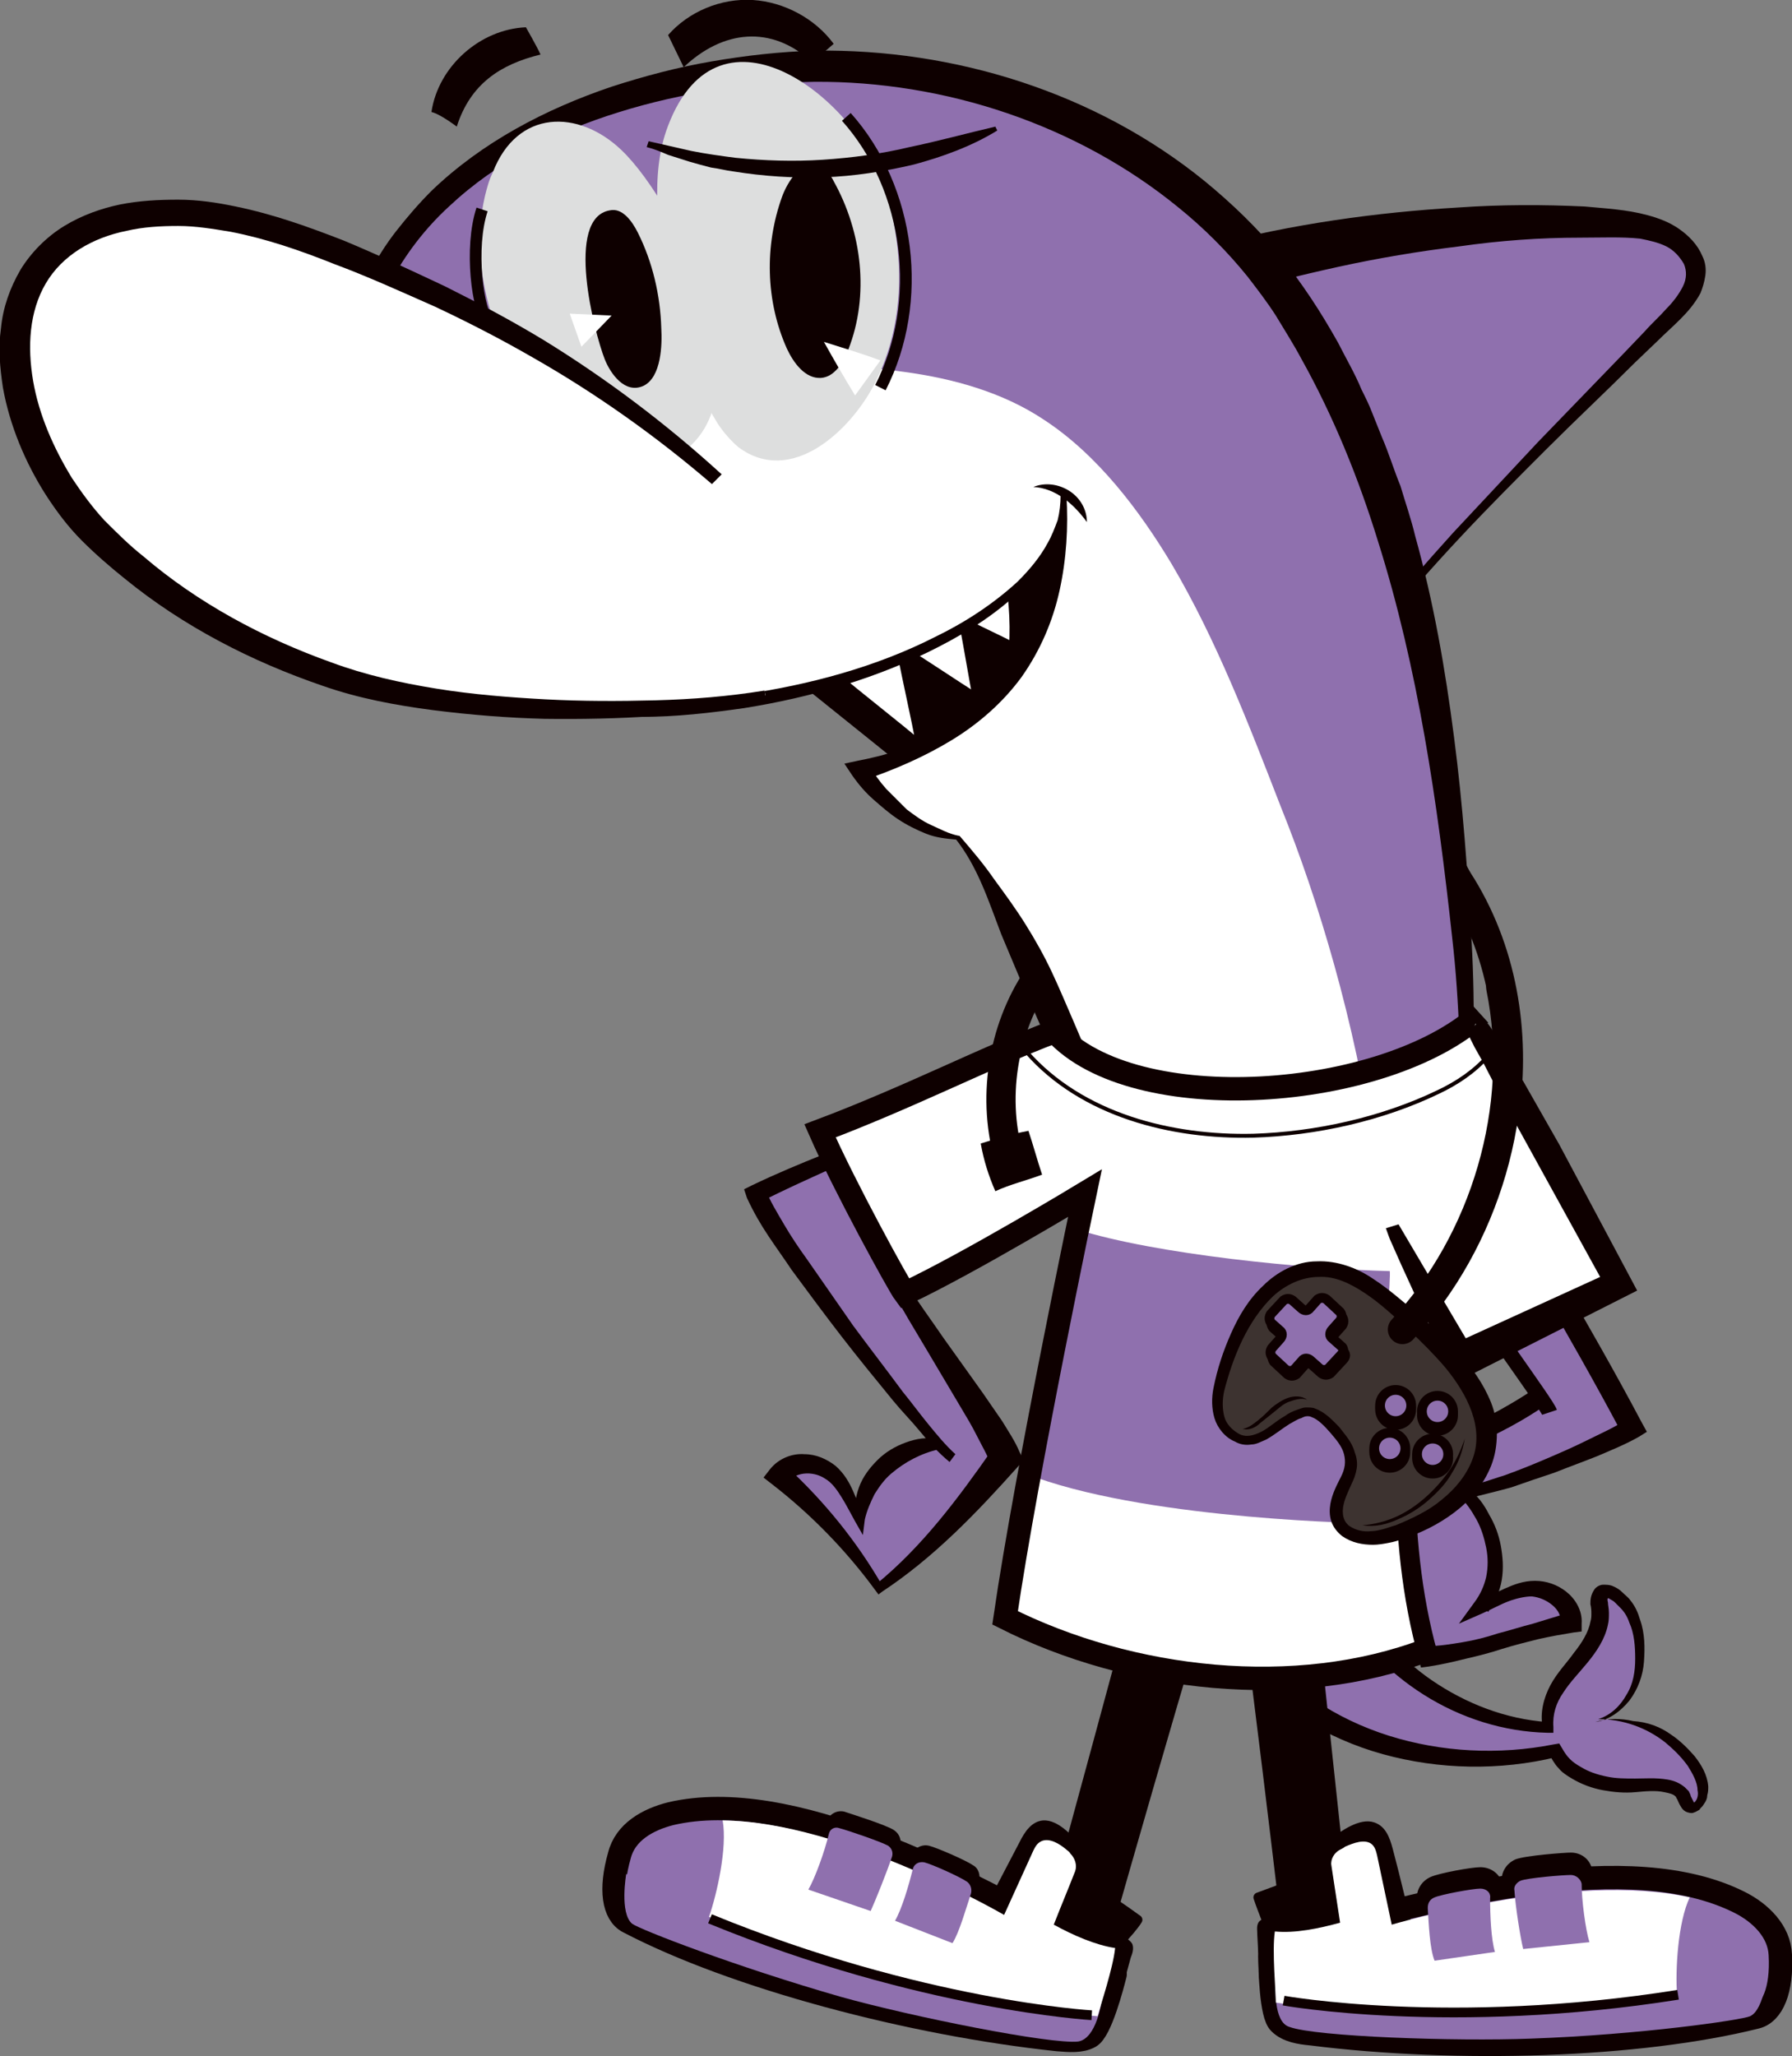 <svg version="1.1" id="レイヤー_1" xmlns="http://www.w3.org/2000/svg" xmlns:xlink="http://www.w3.org/1999/xlink" x="0" y="0" viewBox="0 0 184 211.1" xml:space="preserve"><rect x="0" y="0" width="184" height="211.1" fill="#808080" stroke="none"/><style>.st0,.st1{stroke:#0e0000;stroke-miterlimit:10}.st0{fill:none;stroke-width:3}.st1{stroke-linecap:round;stroke-linejoin:round}.st1,.st2{fill:#0e0000}.st2,.st3{stroke:#0e0000;stroke-width:2.4;stroke-linecap:round;stroke-linejoin:round;stroke-miterlimit:10}.st3,.st4{fill:#8f70ae}.st5{fill:#0e0000}.st6{fill:#fff}.st7{fill:none;stroke:#0e0000;stroke-miterlimit:10}.st14{fill:#dddede}.st15,.st18{stroke:#0e0000;stroke-miterlimit:10}.st15{fill:none;stroke-width:1.2;stroke-linejoin:round}.st18{fill:#8f70ae}</style><path class="st0" d="M143.5 137.2c11.4-11.8 15.4-31.8 6.6-46.2-.4-.6-.8-1.3-1.1-2"/><path class="st1" d="M113.1 200.5c.4-1.4.4-3.9 1.1-5.2.5.3 2.2 1.5 2.6 1.8-.8 1.3-3 3.3-3.8 4.6"/><path class="st2" d="M111.3 204.1s11.3-40 14.1-47.8l-5.8-.3c-.6 2.7-11.9 44.1-11.9 44.1"/><path class="st3" d="M112 200.2c-13.4-7.7-31-16.8-43.1-14-2.4.6-4.7 1.9-5.3 4.3-1 3.5-.6 6 .9 6.8 10.9 5.7 29 10.5 44.1 12.1 1.2.1 2.4.2 3.3-.3 1.1-.6 2.3-5.2 2.6-6.4"/><path class="st4" d="M113.1 205.5c-17.4-3.4-42.5-10.5-48.8-13.1 0 0-.7 4 .6 5.1.8.6 10.6 4.4 21.4 7.5 7.5 2.1 21.6 4.9 24.4 4.6 1.9-.3 2.4-4.1 2.4-4.1z"/><path class="st5" d="M100.4 197.4c1.4-2.8 2.9-5.6 4.3-8.3.5-1 1.2-2.1 2.4-2.2 1.6-.1 3.1 1.7 4 2.7 1.9 2.2.6 5.3-.6 7.4.1-.2 5.6 1.6 5.8 2.7.1.4 0 .8-.2 1.3-.4 1.5-.8 2.9-1.2 4.4"/><path class="st6" d="M74.2 186.9c12.4.1 28.9 9.7 28.9 9.7l3-6.6c.2-.4.4-.8.9-1 .8-.3 1.8.3 2.5.9.1.1.3.2.4.4.5.5.7 1.2.5 1.8-.7 1.8-1.5 3.7-2.2 5.5 2 1.1 4.3 2.1 6.3 2.4-.2 2-1.5 5.9-1.8 7 0 0-18.1-1.2-39.9-10.2.8-2.3 1.9-7.1 1.4-9.9z"/><path class="st5" d="M100.5 193.2c.2-.6 0-1.4-.6-1.7-.7-.5-3.7-1.8-4.5-2-.8-.2-1.6.3-1.8 1-.1.2-.1.5-.2.7 2.7.7 4.9 1.4 7 2.5 0-.2 0-.3.1-.5zm-8.1-3.6c.2-.6 0-1.3-.6-1.7-.7-.5-4.5-1.7-5.1-1.9-.8-.2-1.6.3-1.8 1-.1.3-.2.6-.3 1 2.5.8 5 1.7 7.4 2.6.2-.4.3-.8.4-1z"/><path class="st7" d="M112.1 206.9s-17.5-1-39.2-9.9"/><path class="st4" d="M171.3 178.5c-2-1.5-4.7-2.3-7.2-1.9 2.4-.6 4.1-3 4.3-5.4.3-2.6-.1-5.9-2.5-7.5-.4-.3-.9-.5-1.3-.2-.5.3-.4 1.1-.4 1.7.2 1.7-.7 3.3-1.7 4.7-1 1.4-2.2 2.6-3 4.1-.6 1.1-.8 2.2-.6 3.4-8.6-.4-17.3-6-20.8-13.8-3.4 2.2-6.8 4-10.2 6.2 7.4 9.2 20.2 12.6 31.7 10.1.6 1.1 1.1 1.7 2.3 2.3 2 1.1 4.1 1.3 6.3 1.1 1.2-.1 3.9-.2 4.5 1.1.2.6.6 1.6 1.4 1 .3-.2.4-.5.5-.8.6-2.4-1.7-4.8-3.3-6.1z"/><path class="st5" d="M171 178.9c-1.9-1.5-4.3-2.4-6.9-2.4 1.3-.4 2.3-1.4 2.9-2.5.7-1.1.9-2.4.9-3.7 0-1.3-.1-2.6-.6-3.7-.2-.6-.5-1.1-.9-1.5l-.6-.6c-.2-.2-.5-.3-.6-.4h-.1c0-.1-.1.1 0 .4 0 .3.1.6.1 1.1 0 .4 0 .8-.1 1.2-.3 1.5-1.2 2.8-2.1 3.9-.9 1.1-1.8 2-2.5 3.1-.7 1-1.1 2.2-1 3.5v.6h-.6c-4.5-.1-8.9-1.5-12.7-3.9-3.8-2.4-7.1-5.8-9.1-10l1.6.5c-3.4 2.2-6.8 4.2-10.1 6.4l.3-2c3.4 4.4 8.3 7.6 13.7 9.3 5.4 1.7 11.3 2 16.9.9l.6-.1.3.5c.5.9 1 1.4 1.9 1.9.8.5 1.7.8 2.7 1 .9.2 1.9.2 2.9.2s2.1-.1 3.3.1c.6.1 1.2.3 1.8.8l.4.4c.1.2.2.4.2.5l.3.6c0 .1.1.1.1.1h-.1l.1-.1s.1 0 .1-.1c.2-.2.3-.7.2-1.1 0-.8-.5-1.7-1-2.5-.8-1.1-1.6-1.8-2.3-2.4zm.6-.8c.9.6 1.7 1.4 2.4 2.2.7.9 1.3 1.9 1.4 3.1 0 .3 0 .6-.1.9 0 .3-.1.6-.4 1-.1.2-.3.3-.4.5-.2.1-.3.2-.6.3-.2.1-.6 0-.8-.1-.2-.1-.4-.3-.5-.5-.2-.3-.3-.6-.4-.8-.1-.1-.1-.2-.1-.2l-.1-.1c-.2-.2-.6-.3-1.1-.4-.9-.2-1.9-.1-3 0s-2.2 0-3.3-.2c-1.1-.2-2.2-.6-3.2-1.2-.5-.3-1-.6-1.4-1.1-.4-.4-.7-1-1-1.5l.8.4c-5.8 1.4-12 1.3-17.8-.3-5.8-1.6-11.2-4.9-15.2-9.6l-1-1.2 1.3-.8c3.5-2.1 7-4 10.4-6l1.1-.7.5 1.2c1.6 3.8 4.4 7.1 7.9 9.5 3.5 2.4 7.6 4 11.9 4.3l-.5.5c-.3-1.4.1-3 .8-4.3.7-1.3 1.7-2.3 2.4-3.3.8-1 1.5-2.1 1.7-3.2.1-.3.1-.6.1-.8 0-.3 0-.6-.1-1 0-.4 0-.9.4-1.5.2-.3.6-.5.9-.5.3 0 .6 0 .9.1.5.2.8.4 1.1.7.3.3.6.5.8.8.5.6.8 1.3 1 2 .5 1.4.5 2.9.4 4.3-.1 1.4-.6 2.8-1.5 4-.9 1.1-2.1 2-3.5 2.2 1.2-.4 2.6-.4 3.9-.1 1.5.1 2.8.6 3.9 1.4z"/><path class="st1" d="M132.2 199c0-1.5.2-3.8-.3-5.2-.5.2-2.2.8-2.7 1 .5 1.5 1.4 3.6 1.9 5.1"/><path class="st2" d="M133.4 203.2s-4.8-41.3-6.3-49.4l5.8.6c.2 2.7 4.8 45.4 4.8 45.4"/><path class="st3" d="M133.4 198.9c14.9-4.4 34-9.2 45.2-3.6 2.2 1.1 4.1 3 4.2 5.4.2 3.6-.8 6-2.5 6.4-12 3-30.6 3.6-45.7 1.7-1.1-.1-2.4-.3-3.2-1.1-.9-.8-1-5.6-1-6.8"/><path class="st4" d="M131 203.8c17.7.7 43.8-.4 50.5-1.6 0 0-.3 4.1-1.8 4.8-.9.4-11.3 1.9-22.5 2.3-7.8.3-22.1-.2-24.8-1.2-1.7-.5-1.4-4.3-1.4-4.3z"/><path class="st5" d="M145.3 198.9c-.8-3-1.5-6.1-2.3-9.1-.3-1.1-.7-2.3-1.9-2.7-1.5-.5-3.4.9-4.5 1.7-2.4 1.7-1.8 5-1.1 7.3 0-.2-5.8.3-6.3 1.3-.2.4-.1.8-.1 1.3.1 1.5.1 3 .2 4.5"/><path class="st6" d="M173.5 194.8c-12.1-2.7-30.6 2.8-30.6 2.8l-1.5-7.1c-.1-.4-.2-.9-.6-1.2-.7-.5-1.8-.1-2.7.3-.1.1-.3.2-.5.3-.6.3-1 1-.9 1.6.3 2 .6 3.9.9 5.9-2.2.6-4.6 1.1-6.7.9-.3 2 .1 6.1.1 7.3 0 0 17.9 3 41.2-.7-.2-2.7.1-7.6 1.3-10.1z"/><path class="st7" d="M131.8 205.4s17.2 3.1 40.5-.6"/><path class="st5" d="M78.6 67.3c5 4.1 10.1 8.1 15.1 12.2 1.1.9 2.2 1.8 3.6 1.9 3 .3 6.4-3.9 8.3-5.9 2.7-3 4.7-6.9 6-10.8 2.6-7.7 2.4-16.4-.9-23.8"/><path d="M85.5 69.3c3 2.5 6.1 4.9 9.1 7.4-.6-3.4-1.4-6.6-2-9.9 2.5 1.5 5.2 3.4 7.8 5-.5-2.7-.9-5.1-1.4-7.8 1.8.9 3.3 1.6 5.1 2.5.2-2.9-.1-5.8-.6-8.7" fill="#fff" stroke="#0e0000" stroke-miterlimit="10"/><path class="st4" d="M125 27.8c11.1-3.2 26.4-5.4 38-5 3.5.1 8.6 0 10.8 3.3 2.1 3.2-1.6 6-3.5 8.1-9.8 10.1-19.9 19.5-28.8 30.5"/><path class="st5" d="M124.3 25.2c8.4-2.2 17-3.4 25.5-3.9 4.3-.3 8.6-.3 12.9-.1 2.1.2 4.3.3 6.5.9 1.1.3 2.2.7 3.2 1.4s1.9 1.6 2.4 2.8c.3.6.4 1.3.3 2-.1.7-.3 1.3-.5 1.8-.6 1.1-1.3 1.9-2.1 2.7-.8.8-1.6 1.5-2.3 2.2l-2.3 2.2c-3 3-6.1 5.9-9.1 8.9s-6 6-8.9 9.1c-2.9 3.1-5.7 6.3-8.4 9.5l-.6-.4c2.7-3.3 5.5-6.5 8.3-9.6l8.7-9.3 8.8-9.1 2.2-2.3c.7-.8 1.5-1.5 2.2-2.3.7-.7 1.3-1.5 1.7-2.3.4-.8.4-1.6.1-2.3-.4-.7-1-1.4-1.8-1.8-.8-.4-1.7-.6-2.7-.8-1.9-.2-4-.1-6.1-.1-4.2 0-8.3.3-12.5.9-4.1.5-8.3 1.2-12.4 2.1-4.1.9-8.1 1.9-12.1 3.1l-1-5.3z"/><defs><path id="SVGID_1_" d="M85 70.3c9.9-3.1 23.7-8.8 24.1-19.5 1 16.5-6.4 25.2-20.8 28.2 4.1 3.6 6.6 6.6 9.9 6.9 10.4 14.9 17 37.6 24.8 52 4.3 8 18.2 5.8 24.8-.4 3.7-24.4 3.7-49.3-1.4-73.4-2.9-13.9-7.1-28.1-16.8-38.5C118.7 14 101.5 7.3 85.5 7.2c-8.7-.1-16.6 1.4-24.9 3.6-7.5 2-15.8 9.1-19.9 15.9-3.3 5.5-4 12.4-2.7 18.7 1.1 5.6 3.6 10.7 6.5 15.6 1.6 2.6 3.1 5.5 5.4 7.6 2.7 2.4 6.3 2.6 9.8 3.2 8.4 1.3 17.1 1.1 25.3-1.5z"/></defs><use xlink:href="#SVGID_1_" overflow="visible" fill="#8f70ae"/><clipPath id="SVGID_2_"><use xlink:href="#SVGID_1_" overflow="visible"/></clipPath><path d="M6.4 37.9c14.5-9.9 21.8 3.7 39.3 2.3 10.6-.9 21.1-2.3 31.7-2.6 9.7-.2 21.4-.1 29.8 5.5 5.5 3.6 9.8 9.3 13.1 14.8 4.6 7.8 7.9 16.4 11.2 24.9 7.8 19.3 14.8 49.8 8.6 73.6-17.7-1.5-28.3-4.9-45.6-9" clip-path="url(#SVGID_2_)" fill="#fff"/><path class="st5" d="M111.6 53.6c0-1.3-.7-2.5-1.8-3.2-1.1-.7-2.5-.9-3.7-.4 2.3.1 4.2 1.8 5.5 3.6z"/><path class="st5" d="M149.9 137.4c.5-.5.6-1.5.7-2.3.1-.8.2-1.7.2-2.6.1-1.7 0-3.4.1-5.2.3-3.4-.8-6.8-.9-10.3 0-7-.1-13.9-.9-20.8-1.5-13.8-3.5-27.6-7.6-40.6-2-6.5-4.6-12.9-7.9-18.8-.8-1.5-1.7-2.9-2.6-4.4-.9-1.4-1.9-2.7-2.9-4-2.1-2.6-4.5-5-7.1-7.1-10.4-8.5-24-13-37.4-12.9-6.7.1-13.6 1.1-20 3.1-6.5 2-12.6 5.1-17.5 9.7-4.9 4.5-8.2 10.7-9.1 17.3-.5 3.3-.5 6.7.2 10s1.8 6.5 3.6 9.4c1.7 2.9 3.9 5.6 6.4 7.8 1.3 1.1 2.6 2.1 4.1 3 1.4.8 3 1.4 4.6 1.9 3.2 1 6.7 1.3 10.1 1.4 3.4 0 6.9-.2 10.3-.7 6.8-1 13.6-2.8 19.7-5.9 3.1-1.5 6-3.4 8.5-5.7 1.2-1.2 2.3-2.5 3.1-4 .4-.7.7-1.5 1-2.3.2-.8.3-1.7.3-2.5h.6c.2 3.2 0 6.5-.7 9.7-.7 3.2-2 6.2-3.9 8.9-1.9 2.6-4.4 4.8-7.2 6.5-2.8 1.7-5.8 3-9 4.1l.6-1.5c.4.8 1 1.6 1.7 2.4l2.1 2.1c.8.6 1.6 1.2 2.5 1.6.9.4 1.8.9 2.8 1.1h.1l.1.1c1.2 1.4 2.4 2.8 3.5 4.4 1.1 1.5 2.2 3 3.2 4.6 1 1.6 1.9 3.2 2.7 4.9.8 1.7 1.5 3.4 2.2 5 2.9 6.7 5.5 13.6 8.2 20.4 1.4 3.4 2.7 6.8 4.3 10.1.4.8.8 1.6 1.2 2.5.4.8.9 1.4 1.5 2 1.2 1.2 2.8 2 4.5 2.5 1.7.5 3.5.7 5.3.7 1.8 0 3.6-.2 5.4-.6 3.2-1.1 6.6-2.6 9.3-5zm.3.4c-2.7 2.6-6.3 4-9.8 4.9-3.6.9-7.4 1.1-11.1.3-1.8-.4-3.6-1.2-5.1-2.5-.7-.7-1.4-1.5-1.9-2.3-.5-.8-.9-1.6-1.3-2.4-1.7-3.3-3.3-6.6-4.9-9.9-3.1-6.6-6-13.4-9-20l-2.2-5c-.7-1.7-1.4-3.3-2.1-5-1.3-3.4-2.4-6.9-4.7-9.8l.1.1c-1.1-.1-2.1-.2-3.1-.6-1-.4-2-.9-2.9-1.5-.9-.6-1.7-1.3-2.5-2s-1.5-1.5-2.2-2.5l-.8-1.2 1.4-.3c1.6-.3 3.1-.7 4.6-1.2 1.5-.5 3-1.1 4.4-1.8 2.8-1.5 5.3-3.5 7.3-6s3.3-5.5 3.9-8.6c.7-3.1.8-6.3.6-9.5h.6c0 .9-.1 1.8-.3 2.7-.2.9-.6 1.7-1 2.5-.8 1.6-1.9 3-3.2 4.2-2.5 2.5-5.5 4.4-8.6 6-6.2 3.2-13.1 5.2-20 6.3-3.5.5-7 .9-10.5.9s-7.1-.3-10.5-1.3c-1.7-.5-3.4-1.1-5-2-.8-.4-1.6-.9-2.3-1.4-.7-.5-1.4-1.1-2.1-1.6-2.7-2.3-5.1-5-6.9-8.1-1.9-3-3.2-6.4-4-9.9-.7-3.5-.8-7.2-.4-10.7.5-3.6 1.4-7.1 3.1-10.3.8-1.6 1.8-3.2 2.9-4.6 1.1-1.4 2.3-2.8 3.6-4.1 5.2-5 11.7-8.4 18.5-10.7 3.4-1.1 6.8-2 10.3-2.6 3.5-.6 7-1 10.6-1.1 14.3-.2 28.8 4.3 40 13.4 2.8 2.3 5.4 4.8 7.7 7.6 1.1 1.4 2.2 2.9 3.2 4.4 1 1.5 1.9 3 2.8 4.6.8 1.6 1.7 3.1 2.4 4.8.4.8.8 1.6 1.1 2.4l1 2.5c.7 1.6 1.2 3.3 1.9 5 .5 1.7 1.1 3.4 1.5 5.1 1.9 6.8 3.1 13.7 4 20.7.9 6.9 1.4 13.9 1.8 20.9.4 7 .2 14 0 20.9 0 3.4 1 6.9.6 10.4-.1 1.7-.1 3.5-.2 5.2-.1.9-.1 1.7-.3 2.6-.1.4-.1.9-.3 1.3-.2-.1-.3.4-.7.8z"/><path class="st4" d="M107 109.8c-10.7 4.8-24.1 9.8-29.4 12.6 1.9 4.9 17.5 23.6 18.6 25.7-4.9 1.7-7.7 2.8-7.8 8-.8-1.7-1.6-3.9-3.1-5s-4-1.1-5 .5c3.9 3.3 7.4 7.2 10.2 11.5 4.7-3.4 8.5-7.7 13-13.3-1.5-4.1-12.3-18.2-14-23.8 4.5-1.8 9.5-2.7 14-4.4"/><path class="st5" d="M96.4 148.8c-1.8.4-3.5 1.3-4.9 2.5-.7.6-1.2 1.3-1.7 2.1-.4.8-.8 1.7-1 2.6l-.2 1.6-.8-1.4c-.5-.9-.9-1.7-1.4-2.5-.5-.8-1-1.5-1.7-1.9-.6-.4-1.4-.6-2.2-.5-.7.1-1.3.4-1.5.9l-.2-1.6c3.9 3.6 7.2 7.7 9.8 12.2l-.7-.1c4.8-3.9 8.5-8.9 12-13.9l-.2 1.5c-.3-.9-.9-1.9-1.4-2.9-.5-1-1.1-2-1.7-3l-3.5-5.9c-1.2-2-2.4-4-3.5-6s-2.2-4.1-2.9-6.4l-.1-.4.4-.2c4.6-1.8 9.5-2.7 14-4.4l.4.9c-4.6 1.8-9.5 2.7-14 4.4l.3-.6c.8 2 2 4 3.3 5.9 1.2 1.9 2.6 3.8 3.9 5.7l4 5.6c.7 1 1.3 1.9 2 2.9.6 1 1.3 2 1.8 3.2l.4.8-.6.7c-4.2 4.7-8.6 9.3-13.9 12.8l-.4.3-.3-.4c-3-4.1-6.6-7.8-10.6-10.9l-.9-.7.7-.9c.9-1.1 2.3-1.6 3.5-1.5 1.2 0 2.3.5 3.2 1.2.9.8 1.4 1.7 1.8 2.6.4.9.7 1.8 1.1 2.7l-.9.2c-.1-1.1 0-2.2.4-3.3.4-1.1 1.1-2 1.9-2.8.8-.8 1.8-1.4 2.9-1.8 1.1-.4 2.2-.6 3.4-.3v1z"/><path class="st5" d="M107.2 110.3c-4.8 2.3-9.7 4.4-14.6 6.5l-7.3 3.2c-2.4 1.1-4.9 2.2-7.2 3.4l.5-1.3c.4 1.1 1.2 2.4 1.9 3.6.7 1.2 1.5 2.4 2.3 3.5l4.8 6.9c1.7 2.3 3.4 4.5 5.1 6.8.9 1.1 1.7 2.2 2.6 3.3.9 1.1 1.8 2.2 2.8 3.1l-.6.8c-1.2-1-2.1-2-3-3.1-.9-1.1-1.9-2.1-2.8-3.2-1.8-2.2-3.6-4.4-5.3-6.6-1.7-2.2-3.4-4.5-5.1-6.8-.8-1.2-1.6-2.3-2.4-3.5-.8-1.2-1.5-2.4-2.2-3.9l-.3-.9.8-.4c2.5-1.2 4.9-2.2 7.4-3.2l7.4-2.9c5-1.9 9.9-3.9 14.8-6l.4.7z"/><defs><path id="XMLID_44_" d="M152 104.1c-9.8 8.9-35.6 10.8-43.7 1.8-6.7 2.5-14.8 6.7-24.1 10.2 2.5 5.7 6.2 11 8.7 16.7 6.6-3.1 18.5-10.3 18.5-10.3s-6 28.5-8.2 43.6c12.9 6.5 29.9 8.4 43.3 3.3 1.3-15 1.3-32.5 2.6-47.5"/></defs><use xlink:href="#XMLID_44_" overflow="visible" fill="#fff"/><clipPath id="XMLID_2_"><use xlink:href="#XMLID_44_" overflow="visible"/></clipPath><path d="M110.5 126.2c8.2 2.6 23.6 4.1 32.2 4.3.2 1.2-2 25.9-2 25.9s-21.9-.3-34.3-4.7" clip-path="url(#XMLID_2_)" fill="#8f70ae"/><path d="M152 104.1c-9.8 8.9-35.6 10.8-43.7 1.8-6.7 2.5-14.8 6.7-24.1 10.2 2.5 5.7 8.1 15.9 8.7 16.7 6.6-3.1 18.5-10.3 18.5-10.3s-6 28.5-8.2 43.6c12.9 6.5 29.9 8.4 43.3 3.3 1.3-15 1.3-32.5 2.6-47.5" fill="none" stroke="#0e0000" stroke-width="2.4" stroke-miterlimit="10"/><path class="st4" d="M151.3 114.7c5.4 10.4 9.8 22.2 16.4 31.8-4.5 2.7-15.1 5.6-17.3 6.6 2.8 4.4 5 7.6 1.9 11.8 1.7-.8 3.7-2.1 5.5-1.9 1.9.1 3.8 1.6 3.7 3.5-3.1.8-8.3 2.5-14.2 3.9-1.5-5.5-2.8-12.5-2.8-19.7 3.7-2.2 8.9-3.9 13.7-7.2-2.4-4.1-5.8-8-8.2-12.2"/><path d="M159.1 145c-.3-.9-6.8-9.6-9.2-13.7" fill="none" stroke="#0e0000" stroke-width="1.6" stroke-miterlimit="10"/><path class="st5" d="M151.3 115c5.4 10.5 11.7 20.5 17.3 31.1l.5.9-.8.5c-1.4.8-2.9 1.4-4.3 2-1.5.6-2.9 1.1-4.4 1.7-1.5.5-3 1-4.4 1.5-.7.2-1.5.4-2.3.6l-1.2.3c-.4.1-.8.2-1.3.2l.3-1c1 .7 1.7 1.7 2.2 2.7.6 1 1 2.1 1.2 3.2.2 1.1.3 2.3.1 3.5-.2 1.2-.7 2.3-1.4 3.3l-.9-1.1c.8-.4 1.7-.9 2.6-1.3.9-.4 1.9-.8 3.1-.8 1.2 0 2.3.4 3.2 1.1.9.7 1.7 1.9 1.6 3.3v.8l-.8.1c-1.2.2-2.4.4-3.7.7-1.2.3-2.4.6-3.7 1-1.2.4-2.4.7-3.7 1-1.2.3-2.5.6-3.8.8l-.8.1-.2-.8c-1.8-6.4-2.4-13-2.4-19.6v-.6l.5-.3c2.3-1.4 4.7-2.4 7-3.5s4.5-2.3 6.6-3.7l1.1 1.7c-2.2 1.5-4.5 2.7-6.9 3.8-2.3 1.1-4.7 2.1-6.8 3.4l.5-.9c0 6.4.6 12.9 2.3 19l-1-.7c1.2 0 2.4-.2 3.6-.4 1.2-.2 2.4-.5 3.6-.9 1.2-.3 2.4-.7 3.6-1l3.6-1.1-.8.9c.1-.6-.2-1.2-.8-1.7-.6-.5-1.3-.8-2.1-.9-.7 0-1.6.2-2.4.5-.8.3-1.7.8-2.6 1.2l-2.5 1.1 1.6-2.2c.6-.8 1-1.7 1.2-2.6.2-1 .2-2 0-3s-.5-2-1-2.9c-.5-.9-1.1-1.8-1.8-2.4l-1.1-.8 1.4-.1c.6-.1 1.4-.3 2.1-.5.7-.2 1.5-.5 2.2-.7 1.4-.5 2.9-1.1 4.3-1.7 1.4-.6 2.8-1.2 4.2-1.9 1.4-.7 2.8-1.3 4-2.1l-.4 1.3c-5.5-10.4-11.8-20.5-17.3-31.1l2.1-1z"/><path class="st6" d="M151.5 105.1c1.1 1.1 14.2 26.4 14.2 26.4l-15.1 7.6s-7.1-12.8-7.2-13.5"/><path class="st5" d="M160.1 117.5l-3.7-6.5-1.9-3.2-1-1.6-.5-.8-.3-.4-.2-.2-.3-.3-1.5 1.5v.1l.1.2.2.4.4.8.9 1.6 1.7 3.3 10.3 18.7-13.8 6.3-6.9-11.7-1.3.4c.2.6.3.8.4 1.1l.4.9.8 1.8 1.6 3.5 3.3 6.9.8 1.6 1.7-.9 16.8-8.5-8-15z"/><path d="M105.4 108c5.7 6.5 14.9 8.8 23.3 8.6 6.4-.2 13.2-1.7 19-4.5 1.9-.9 3.7-2.1 5.1-3.7" fill="none" stroke="#0e0000" stroke-width=".4" stroke-linecap="round" stroke-linejoin="round" stroke-miterlimit="10"/><path class="st14" d="M49.8 20.1c.2-.8.4-1.6.8-2.4 2.5-6.5 8.8-6.5 13.2-2.3 6 5.7 16.3 27.1 4.5 32-3.1 1.3-6.9.1-9.5-2.1-6.7-5.8-11.1-16.3-9-25.2z"/><path class="st15" d="M49.5 21.5c-1.3 3.9-.5 10.5.8 11.9"/><path class="st14" d="M73.7 43.5c.6.9 1.3 1.7 2.1 2.4 5.5 4.1 11.6-1.8 14-6.5 3.2-6.2 3.1-13.5 1.1-20-2.8-9.2-17-20.4-22.3-6.5-1 2.6-1.2 5.4-1.1 8.2.2 7.1 1.9 14.2 5.1 20.5.3.6.7 1.2 1.1 1.9z"/><path class="st5" d="M67.9 33.7c-.1-3.4-.9-6.8-2.4-9.8-.6-1.2-1.6-2.6-2.9-2.3-4.6.8-1.6 12.5-.5 15.3.6 1.5 2.1 3.6 4 2.7 1.8-.9 1.9-4.2 1.8-5.9z"/><path class="st6" d="M59.7 35.6l3.1-3.2-4.3-.2z"/><path class="st5" d="M80.3 20.2c-1.8 5-1.7 10.7.5 15.6.7 1.5 1.9 3.1 3.5 3 1.4-.1 2.3-1.6 2.8-2.9 2.2-5.6 1.4-12.1-1.5-17.3-.3-.6-.7-1.1-1.2-1.5-2-1.1-3.6 1.7-4.1 3.1z"/><path class="st5" d="M66.6 14.5l2.2.5 2.2.5c1.5.3 3 .5 4.5.7 3 .3 6 .4 9 .2s6-.6 8.9-1.3c2.9-.6 5.8-1.4 8.8-2.1l.2.4c-2.6 1.6-5.6 2.7-8.6 3.5-3 .7-6.1 1.2-9.2 1.3-3.1.1-6.2-.1-9.3-.6-.8-.1-1.5-.3-2.3-.4-.8-.2-1.5-.4-2.2-.6l-2.2-.7c-.7-.3-1.4-.6-2.2-.8l.2-.6z"/><path class="st6" d="M87.8 40.6c-1.1-1.8-2.2-3.7-3.2-5.5 1.9.6 3.9 1.2 5.8 1.9M73.6 49.2C64.4 41 54 34.3 42.9 29.3c-8.7-3.8-18.8-8.7-28.5-7.3C-4.3 24.6.2 45.2 10.1 54.9c6.7 6.6 15.2 11.4 24.1 14.4 11.7 4 31.8 4.3 44.4 2.1"/><path class="st5" d="M73.1 49.7c-5.7-4.9-11.9-9.3-18.4-13-3.3-1.9-6.6-3.6-10-5.2-3.4-1.5-6.9-3.1-10.4-4.4-3.5-1.4-7-2.6-10.6-3.3-1.8-.3-3.6-.6-5.4-.6-1.8 0-3.6.1-5.3.5-3.5.7-6.6 2.5-8.3 5.4-1.7 2.9-1.9 6.5-1.3 10 .6 3.5 2.1 6.9 4 10 1 1.5 2.1 3 3.3 4.3 1.3 1.3 2.6 2.6 4 3.7C20.3 61.9 27 65.5 34 68c3.5 1.3 7.1 2.1 10.8 2.7 3.7.6 7.5.9 11.2 1.1 3.8.2 7.5.2 11.3.1 3.8-.1 7.5-.4 11.2-1l.2 1.2c-7.5 1.4-15.2 1.8-22.8 1.7-3.8-.1-7.6-.4-11.5-.9-3.8-.5-7.6-1.2-11.3-2.5-7.3-2.5-14.3-6.1-20.3-11-1.5-1.2-3-2.5-4.4-3.9-1.4-1.4-2.6-3-3.7-4.7-2.1-3.3-3.7-7.1-4.4-11-.3-2-.5-4-.2-6.1.2-2.1.9-4.1 2-6 1.1-1.8 2.7-3.4 4.5-4.5 1.8-1.1 3.8-1.8 5.7-2.2 2-.4 4-.5 6-.5s4 .3 5.9.7c3.9.8 7.5 2.1 11.1 3.5 3.6 1.5 7 3.1 10.4 4.7 3.4 1.7 6.8 3.5 10.1 5.5 6.5 4 12.6 8.6 18.3 13.8l-1 1zM46.9 13c1.4-4.4 4.5-6.4 8.6-7.4-.3-.7-1.5-2.8-1.5-2.8-4.7.2-9 4-9.7 8.7.9.2 2.6 1.5 2.6 1.5zm38.7-8.5C83.7 1.9 80.5.2 77.3 0c-3.3-.2-6.6 1.2-8.7 3.6.4.8 1.2 2.5 1.6 3.3 4-3.8 9-4.4 13.2-.5l2.2-1.9z"/><path class="st15" d="M86.9 12c6.6 7.4 8 19 3.5 27.8"/><path class="st0" d="M106.5 100.4c-3.6 5.4-4.7 12.5-2.8 18.8"/><path class="st5" d="M107 120.6c-.5-1.5-.9-3-1.4-4.5-1.6.3-3.3.8-4.9 1.3.3 1.7.8 3.3 1.5 4.9 1.5-.7 3.2-1.1 4.8-1.7z"/><path d="M152.2 150.2c-1.5 4-5.7 6.4-9.6 7.5-1.6.5-4.4.4-5.1-1.7-.5-1.4.5-3.1 1-4.3.7-1.6.3-2.7-.7-4.1-.7-1-2.2-2.8-3.5-2.6-.8.1-1.5.5-2.1 1-1.6 1-3.2 2.7-5.2 1.6-2.5-1.4-1.8-4.6-1.1-6.9 1.4-4.5 4.4-10.3 9.8-10.3 3.3 0 5.8 2.2 8.1 4.2 4 3.5 10.8 9.3 8.4 15.6z" fill="#3d3330"/><path class="st5" d="M153.1 150.5c-.8 2-2.2 3.6-3.8 4.8-1.6 1.2-3.4 2.1-5.3 2.7-.5.2-.9.3-1.4.4-.5.1-1.1.2-1.6.2-1.1 0-2.2-.2-3.2-.9-.5-.4-.9-.9-1.1-1.5-.2-.6-.2-1.2-.1-1.8.2-1.1.7-2 1.1-2.8.4-.8.5-1.5.3-2.3-.2-.8-.8-1.5-1.4-2.2-.6-.7-1.3-1.4-1.9-1.6-.2-.1-.3-.1-.5-.1s-.4.1-.6.2c-.4.1-.8.4-1.2.6-.8.5-1.5 1.1-2.4 1.6-.5.2-1 .5-1.5.5-.6.1-1.2 0-1.7-.3-1-.4-1.8-1.4-2.1-2.4-.3-1-.3-2.1-.1-3.1.4-2 1-3.8 1.8-5.6.8-1.8 1.8-3.5 3.3-4.9 1.4-1.4 3.4-2.5 5.5-2.5 2.1-.1 4.2.7 5.8 1.8 1.7 1.1 3.1 2.4 4.6 3.6 1.5 1.3 2.9 2.6 4.2 4 1.3 1.5 2.5 3.1 3.3 5.1.4 1 .6 2.1.6 3.1 0 1.3-.2 2.4-.6 3.4zm-1.9-.7c1.2-3.2-.5-6.6-2.8-9.4-1.2-1.4-2.5-2.7-3.9-4-1.4-1.3-2.8-2.6-4.3-3.6s-3.1-1.8-4.8-1.7c-1.7 0-3.4.8-4.7 2-2.6 2.5-4.1 6.2-5 9.7-.2.9-.2 1.8 0 2.6s.8 1.4 1.5 1.8c.7.4 1.5.2 2.3-.2.8-.4 1.5-1.1 2.4-1.6.4-.3.8-.5 1.4-.7.3-.1.5-.2.8-.2.3 0 .7 0 .9.1 1.1.4 1.8 1.2 2.5 1.9.6.8 1.3 1.5 1.6 2.6.2.5.3 1.1.2 1.7-.1.6-.3 1.1-.5 1.5-.4.9-.8 1.7-.9 2.5-.1.8.1 1.5.7 1.9.6.4 1.4.6 2.2.5.4 0 .8-.1 1.2-.2.4-.1.9-.3 1.3-.4 1.7-.7 3.4-1.5 4.7-2.6 1.5-1.2 2.6-2.6 3.2-4.2z"/><path d="M154.1 101.4c2.5 12.3-1.6 26-10.1 35.1" fill="none" stroke="#0e0000" stroke-width="3" stroke-linecap="round" stroke-linejoin="round" stroke-miterlimit="10"/><path class="st5" d="M127.6 146.7c.6-.1 1.1-.5 1.6-.9s.9-.8 1.4-1.3c.5-.4 1.1-.8 1.7-1 .6-.2 1.4-.2 1.9.2-.6-.2-1.2 0-1.8.2-.6.2-1 .6-1.5 1l-1.5 1.2c-.4.4-1.1.8-1.8.6zm12.3 9.9c1.2-.1 2.4-.4 3.5-.9s2.1-1.2 3-2c.9-.8 1.7-1.7 2.4-2.7.7-1 1.2-2.1 1.6-3.3-.2 1.2-.6 2.4-1.3 3.5-.6 1.1-1.5 2-2.4 2.8-.9.8-2 1.5-3.2 2-1.1.5-2.3.8-3.6.6z"/><path class="st7" d="M137.9 138.7l-.9-.8c-.3-.2-.3-.6 0-.9l.8-.9c.2-.3.2-.6 0-.9l-1.4-1.3c-.3-.2-.6-.2-.9 0l-.8.9c-.2.3-.6.3-.9 0l-.9-.8c-.3-.2-.6-.2-.9 0l-1.3 1.4c-.2.3-.2.6 0 .9l.9.8c.3.2.3.6 0 .9l-.8.9c-.2.3-.2.6 0 .9l1.4 1.3c.3.2.6.2.9 0l.8-.9c.2-.3.6-.3.9 0l.9.8c.3.2.6.2.9 0l1.3-1.4c.3-.3.3-.6 0-.9z"/><path class="st18" d="M137.7 138.2l-.9-.8c-.3-.2-.3-.6 0-.9l.8-.9c.2-.3.2-.6 0-.9l-1.4-1.3c-.3-.2-.6-.2-.9 0l-.8.9c-.2.3-.6.3-.9 0l-.9-.8c-.3-.2-.6-.2-.9 0l-1.3 1.4c-.2.3-.2.6 0 .9l.9.8c.3.2.3.6 0 .9l-.8.9c-.2.3-.2.6 0 .9l1.4 1.3c.3.2.6.2.9 0l.8-.9c.2-.3.6-.3.9 0l.9.8c.3.2.6.2.9 0l1.3-1.4c.3-.3.3-.7 0-.9z"/><circle class="st18" cx="147.6" cy="145.3" r="1.6"/><circle class="st18" cx="142.7" cy="149.1" r="1.6"/><circle class="st18" cx="147.1" cy="149.7" r="1.6"/><circle class="st18" cx="143.3" cy="144.7" r="1.6"/><circle class="st18" cx="147.6" cy="144.9" r="1.6"/><circle class="st18" cx="142.7" cy="148.7" r="1.6"/><circle class="st18" cx="147.1" cy="149.3" r="1.6"/><circle class="st18" cx="143.3" cy="144.3" r="1.6"/><path class="st4" d="M94.9 191.2c.8.2 3.7 1.5 4.4 2 .4.3.5.8.4 1.2-.5 1.5-1.2 4-1.9 5.1l-5.9-2.3c.7-1.2 1.4-3.6 1.8-5.2.1-.6.6-.9 1.2-.8zm-8.7-3.5c.8.2 4.3 1.4 5 1.8.4.3.5.7.4 1.1-.5 1.5-1.7 4.5-2.2 5.6L83 194c.7-1.2 1.7-4 2.1-5.7.1-.5.6-.8 1.1-.6z"/><path class="st5" d="M163.5 192.3c0-1.2-1-2.1-2.2-2.1-.6 0-4.7.3-5.7.7-.9.4-1.5 1.3-1.4 2.3v.1c-.2-.9-1.1-1.6-2.2-1.6-.9 0-4.2.6-5.1 1-.9.4-1.5 1.3-1.4 2.3 0 .3 0 .6.1.9 2.8-.7 5.7-1.2 8.7-1.6v-.3.3c3.1-.4 6.2-.8 9.2-1.4v-.6z"/><path class="st4" d="M152 193.9c-.8 0-4 .6-4.7.9-.5.2-.7.6-.7 1.1.1 1.6.2 4.2.7 5.4l6.2-.9c-.4-1.3-.5-3.8-.5-5.5.1-.6-.4-1-1-1zm9.3-1.4c-.8 0-4.5.3-5.2.6-.4.2-.7.6-.6 1 .1 1.6.6 4.8.9 6l6.8-.7c-.4-1.3-.8-4.3-.8-6-.1-.5-.6-.9-1.1-.9z"/></svg>